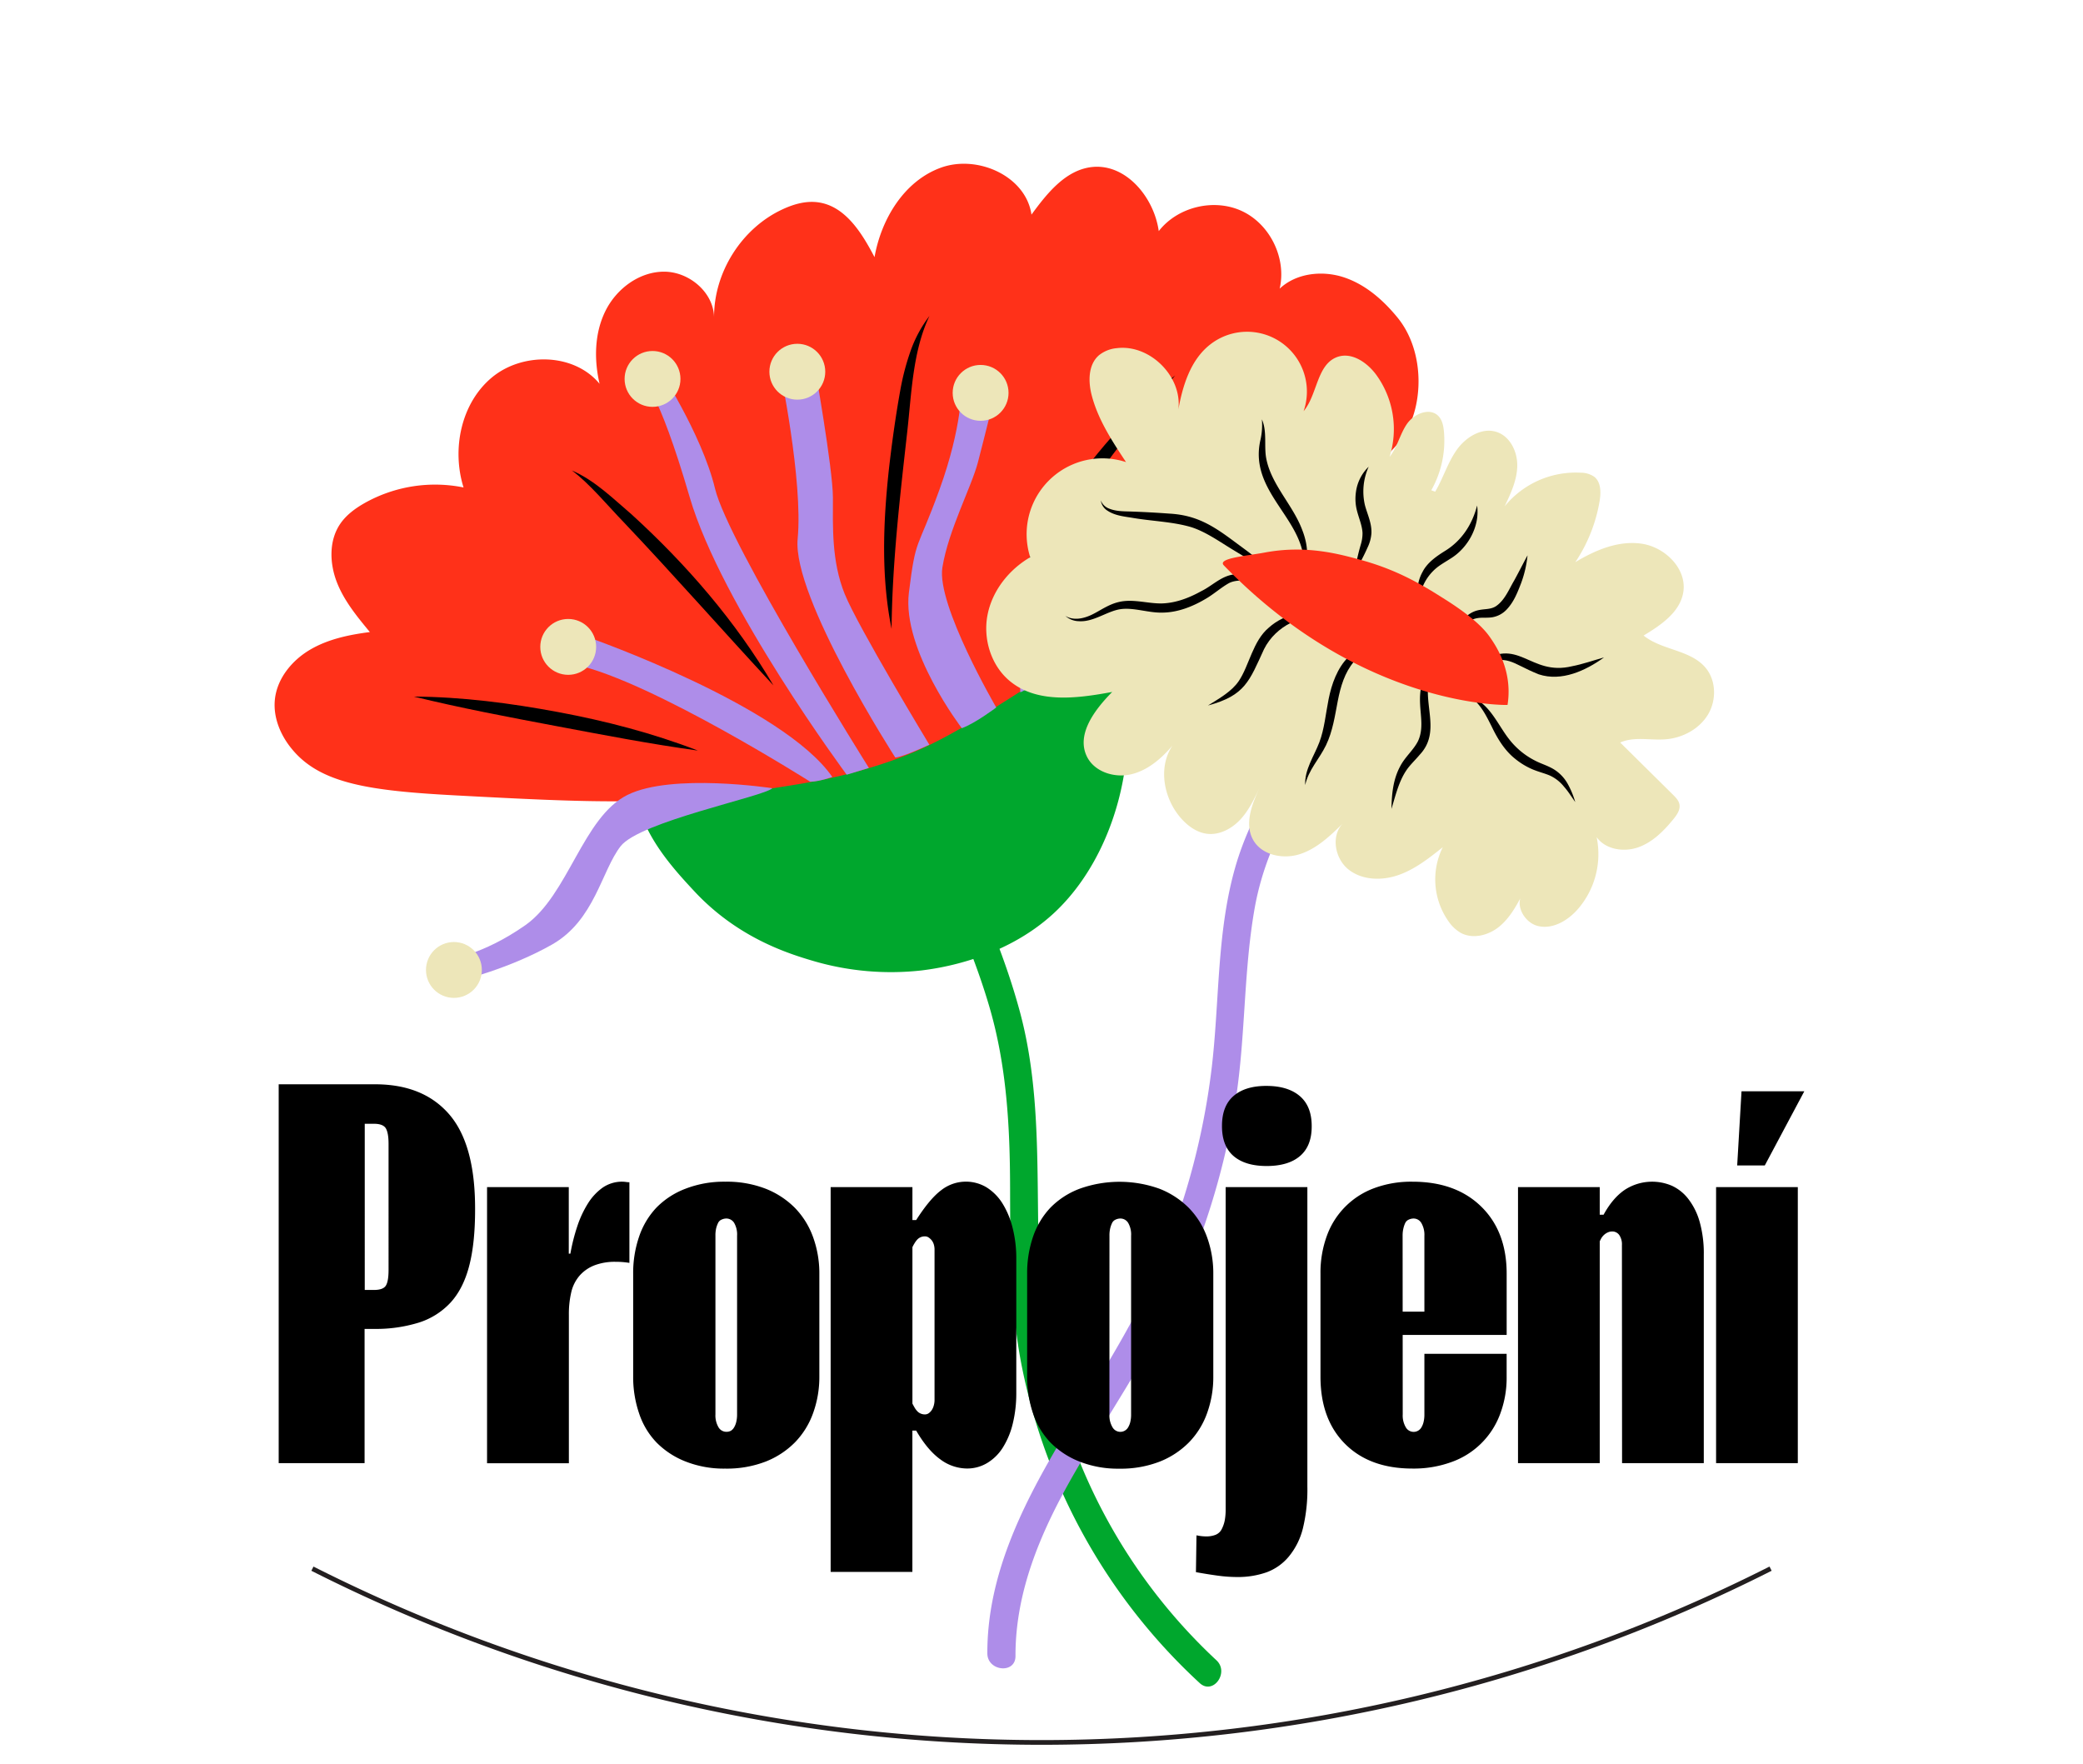 <?xml version="1.0" encoding="UTF-8"?> <svg xmlns="http://www.w3.org/2000/svg" id="Layer_1" data-name="Layer 1" viewBox="0 0 884.43 748.83"><defs><style>.cls-1{fill:#00a72d;}.cls-2{fill:#ff3119;}.cls-3{fill:#ae8de9;}.cls-4{fill:#ede6b9;}.cls-5{fill:none;stroke:#231f20;stroke-miterlimit:10;stroke-width:2px;}</style></defs><path class="cls-1" d="M270,329.85c-1.66,20.06,15.12,38.13,24.66,48.39C313.34,398.4,335.2,405,345.34,408a117,117,0,0,0,46.06,4c6.14-.78,34.49-4.39,56-24.24,35.8-33.11,41.73-101.48,13.63-124.07-12.61-10.14-28.63-8.3-54.74-4.9C366.45,264,273.66,285.07,270,329.85Z"></path><path class="cls-2" d="M323.35,335.41c-43.5,6.7-72.88,5.32-129.87,2.29-36.24-1.93-57.19-4.91-69.3-19.4-5-5.92-8.25-13.58-7.47-21.26.89-8.88,7.15-16.57,14.83-21.13s16.65-6.42,25.5-7.56c-5.44-6.59-11-13.32-14.06-21.29s-3.35-17.53,1.44-24.6c2.58-3.81,6.4-6.61,10.4-8.88a61.08,61.08,0,0,1,42-6.62c-5.08-16.24-1.09-35.71,11.95-46.63s35-10.49,45.81,2.63c-2.39-10.3-2.2-21.52,2.52-31s14.52-16.73,25.09-16.61,20.88,8.89,21,19.47c-.14-19.2,11.77-38,29.19-46,4.75-2.2,10-3.67,15.21-2.89C359,87.63,366,99,371.32,109.18c2.86-16.27,12.65-32.38,28.2-38s36.1,3.59,38.44,19.94c6.58-9,14.43-18.89,25.55-20.19C478,69.27,490,83.72,492,98.12c8.07-10.38,23.63-14.07,35.5-8.42s18.81,20.06,15.84,32.86c7-6.6,18-7.84,27.16-4.85s16.76,9.63,22.87,17.11c8.79,10.75,10.78,26.59,7.33,39.5-4.53,17-18.73,25.33-41.5,39.47-23.82,14.79-46.76,31-70.78,45.44-73.3,44.1-83.82,56.82-122.85,67.86C351.36,331.1,341.35,332.64,323.35,335.41Z"></path><path class="cls-3" d="M344,331.89s-67.3-42.65-99.46-49.64l5.69-11.49s82.22,28.79,103.16,59.11C353.4,329.87,347.72,331.92,344,331.89Z"></path><path class="cls-3" d="M359.5,328.92s-53.23-71.71-66.71-118-20.17-50.34-20.17-50.34l6.2-5.56s19.15,29,24.78,52.45,65.33,118.57,65.33,118.57Z"></path><path class="cls-3" d="M380.13,321.62s-43.82-68-41.45-92.82S331,156.21,331,156.21L345.65,154s8,45,8,57.26-.63,26.95,5,40.91,35.94,64,35.94,64S383.69,321.31,380.13,321.62Z"></path><path class="cls-3" d="M408.38,309.17s-25.49-33.26-22.47-57.55,3.29-17,13-43.8,9.28-43,9.28-43l14.58,1.47s-4.76,19.3-7.54,29.94-12.54,28.82-15.1,44.7S423,300.37,423,300.37,414.06,307.13,408.38,309.17Z"></path><path class="cls-3" d="M327.93,334.65s-42.64-6.55-61.54,2.86S241.3,380,223.06,392.8s-32.32,14.42-32.32,14.42l4.39,9.18s21.18-5.08,39.28-15.39,20.94-31.22,29.1-41.73S324.53,338.17,327.93,334.65Z"></path><path class="cls-3" d="M433.22,293.93s-1.72-25.19,12.65-36,61.11-.74,88.5-6.14l27.39-5.4.62,7.83S523.76,264,498.75,262s-54.71,4.72-51.38,21.6A41,41,0,0,1,433.22,293.93Z"></path><circle class="cls-4" cx="192.73" cy="411.81" r="11.86"></circle><circle class="cls-4" cx="241.26" cy="274.65" r="11.86"></circle><circle class="cls-4" cx="277.06" cy="160.88" r="11.86"></circle><circle class="cls-4" cx="338.54" cy="157.82" r="11.86"></circle><circle class="cls-4" cx="416.36" cy="166.8" r="11.86"></circle><circle class="cls-4" cx="563.78" cy="251.04" r="11.86"></circle><path class="cls-1" d="M388.8,351.94c11.75,24.55,23.59,49.27,31.27,75.46,7.36,25.1,8.75,50.83,8.81,76.84.06,25.59,0,51.13,5.07,76.33a249.17,249.17,0,0,0,75.43,134c5.66,5.24,12.72-4.47,7.1-9.68a237,237,0,0,1-70.65-126c-10-49.37.4-100.31-12.77-149.26-7.75-28.76-20.43-55.7-33.25-82.47-3.33-6.95-14.35-2.22-11,4.77Z"></path><path d="M426.1,274.59c1.95-39.07,42.88-91.4,72.83-115.18-14.56,17.82-28.7,35.7-41.51,54.74s-25.21,38.12-31.32,60.44Z"></path><path d="M378.56,267c-4.51-22.25-3.56-45.31-1.14-67.74,1.29-11.26,2.82-22.36,4.83-33.53a106,106,0,0,1,4.33-16.59,53.78,53.78,0,0,1,8.07-15c-7.12,14.84-7.62,33-9.43,49.08-3.1,27.74-6.41,55.93-6.66,83.83Z"></path><path d="M328.4,291c-21.35-23-41.92-46.44-63.5-69.21-6.38-6.56-14.74-16.67-22.11-22.06,9.74,4.2,17.45,11.9,25.42,18.7,23.27,21.23,44.18,45.36,60.19,72.57Z"></path><path d="M296.33,318.67C276,315.87,256,312,235.82,308.2s-40.17-7.58-60.12-12.46c20.6.13,41,2.79,61.24,6.57s40.17,8.94,59.39,16.36Z"></path><path class="cls-3" d="M569.57,292.68c-18.36,23.16-37.19,47.31-45.29,76.24-7.76,27.75-6.44,56.75-9.88,85.12a306.19,306.19,0,0,1-22.78,84.16c-11.45,26.6-27.58,50.43-42.26,75.27-16,27.09-30.22,56.32-30.14,88.48,0,7.64,12,8.88,11.95,1.14-.07-28.1,11.29-53.82,25.08-77.75,14.12-24.51,30.29-47.8,42.35-73.46A318.5,318.5,0,0,0,524.18,470c4.77-27.89,3.62-56.38,8.51-84.22,5.88-33.47,25.95-60,46.55-86,4.81-6.07-4.89-13.14-9.67-7.1Z"></path><path class="cls-4" d="M609.37,208.76c3.4-5.73,5.3-12.31,9.15-17.75s10.72-9.7,17-7.6c5.72,1.91,8.82,8.44,8.7,14.46s-2.77,11.67-5.36,17.11a38.93,38.93,0,0,1,32.32-14.28,10,10,0,0,1,5.76,1.74c2.9,2.34,2.85,6.72,2.23,10.39a66.39,66.39,0,0,1-10.3,25.85c8.57-5.18,18.47-9.35,28.37-7.81s19.09,10.72,17.47,20.6c-1.4,8.47-9.49,13.93-16.85,18.36,7.72,6.26,19.76,6,26.22,13.56,4.68,5.48,4.8,14.05,1,20.18s-10.89,9.81-18.07,10.33c-6.41.47-13.21-1.27-19.08,1.35l22.38,22.13c1.21,1.2,2.49,2.51,2.78,4.19.39,2.24-1.06,4.34-2.48,6.1-4.1,5.05-8.88,9.89-15,12.06s-13.86,1-17.68-4.29a35.65,35.65,0,0,1-8.18,30.77c-4.18,4.67-10.37,8.33-16.51,7s-10.47-9.45-6.43-14.25c-2.74,5.24-5.6,10.61-10.15,14.38s-11.29,5.54-16.47,2.7a16.42,16.42,0,0,1-5.25-5,30.9,30.9,0,0,1-2.35-31.34c-5.82,4.64-11.79,9.36-18.82,11.82s-15.43,2.25-21.24-2.4-7.52-14.4-2.24-19.65c-5.42,5.33-11.12,10.82-18.34,13.16s-16.44.43-20-6.27-.41-14.8,2.75-21.67c-2.27,4.75-4.59,9.59-8.21,13.41s-8.81,6.54-14,5.89c-4.45-.55-8.3-3.42-11.23-6.81-7.23-8.36-9.62-21.51-3.41-30.66-4.73,5.55-10.56,10.6-17.66,12.24s-15.58-1.07-18.74-7.64c-4.54-9.45,3.42-19.88,10.79-27.34-14.69,2.72-31.49,5-43.16-4.37-8.19-6.55-11.77-18-9.79-28.29s9.07-19.26,18.13-24.54a32.2,32.2,0,0,1,40.68-40.39c-5.89-8.89-11.86-18-14.55-28.3C462,162,462,154.83,466.61,150.83a14,14,0,0,1,7.47-3c14.09-1.82,28,12,26.24,26.07,1.84-10.18,5.13-20.86,13.18-27.37a25.4,25.4,0,0,1,40,28.05c5.93-7.11,5.56-19.78,14.25-23,6.14-2.24,12.75,2.3,16.61,7.57A39.25,39.25,0,0,1,590,194c3.3-4.11,4.37-9.59,7.33-13.94s9.64-7.2,13.36-3.47c1.67,1.68,2.17,4.19,2.39,6.56a42.94,42.94,0,0,1-5.37,25"></path><path d="M545,249.74a54.74,54.74,0,0,0-11.81-2.83c-3.66-.35-8-1-11.29.62-3.32,1.81-6.6,4.79-10,6.73-5.44,3.23-11.75,5.76-18.24,5.83-6,.2-12.35-2.3-18-1.44s-11.35,5.51-17.51,5.09a8.85,8.85,0,0,1-5.79-2.24c3.56,2.13,7.86,1.11,11.34-.58s6.91-4.3,11.36-5.33c6.13-1.46,12.46.79,18.54.6,5.84-.24,11.31-2.35,16.45-5.2,4.7-2.27,8.56-6.56,14.08-7.12A39.49,39.49,0,0,1,545,249.74Z"></path><path d="M541.71,243.72c-6.23-3.17-12.23-6.66-18.16-10.27s-11.59-7.67-17.76-9.64c-8.06-2.38-16.9-2.52-25.23-4-3.45-.54-7.21-.94-10.25-2.94a6.11,6.11,0,0,1-2.91-4.4,6,6,0,0,0,3.44,3.43c3.15,1.3,6.55,1.17,10,1.3,5.22.19,10.37.47,15.61.86,12.26.65,19.43,5.73,28.87,12.78,5.6,4.09,11.12,8.31,16.43,12.85Z"></path><path d="M553.53,242.34c2.25-21.43-23.83-32.68-18.29-55.83a28.9,28.9,0,0,0,.55-8.46c2.34,5.25.78,11.55,1.91,16.9,2.23,11,11.3,19.53,15.22,30.06,2.14,5.4,3.08,11.92.61,17.33Z"></path><path d="M575.18,242.94a93,93,0,0,1,2.54-11.53,16.39,16.39,0,0,0,.8-5.15c-.19-3.67-2-7.13-2.7-11a20,20,0,0,1-.1-6.32,18.21,18.21,0,0,1,5.42-10.79,25.54,25.54,0,0,0-1.6,16.33c1,3.78,2.88,7.49,2.77,11.73a16.45,16.45,0,0,1-1.64,6.22,90.85,90.85,0,0,1-5.49,10.47Z"></path><path d="M602.55,255.72A16.77,16.77,0,0,1,604,242.83c2-4,6.09-6.78,9.67-9,7-4.36,11.43-11.16,13.5-19.2,1.24,8.76-3.84,18-11.31,22.55-1.82,1.17-3.59,2.19-5.15,3.33a20.52,20.52,0,0,0-8.17,15.22Z"></path><path d="M617.79,268.35c1.94-3.79,4.49-7.54,8.85-9,3.21-1,5.72-.37,8.28-1.82,3.88-2.43,5.72-7.21,8-11.08,1.92-3.48,3.7-7.05,5.66-10.67a47.22,47.22,0,0,1-2.8,12c-1.56,4-3.05,7.87-6.15,11.1a10.8,10.8,0,0,1-6.35,3.24c-2.3.28-4.26,0-5.92.31-3.7.57-6.69,3.56-9.61,5.94Z"></path><path d="M627.35,282.18c17.38-12.92,21.87,5.12,40.18.67,4.47-.86,8.92-2.44,13.53-3.73-7.76,5.6-18,10.38-27.71,7.18-12.22-4.89-12.3-8.59-26-4.12Z"></path><path d="M624.1,295.73c8.15,2.6,11.64,11.6,16.43,17.81a32.59,32.59,0,0,0,11.68,9.61c2.23,1.14,4.91,1.9,7.47,3.43a16.92,16.92,0,0,1,6,6.29,37.06,37.06,0,0,1,3.16,7.66c-1.59-2.24-3-4.55-4.77-6.53a16.62,16.62,0,0,0-5.85-4.66c-2.25-1-4.89-1.59-7.58-2.73a30.69,30.69,0,0,1-7.37-4.49c-4.44-3.53-7.52-8.65-9.89-13.63-2.44-4.81-4.71-9.6-9.28-12.76Z"></path><path d="M615.52,280.64a13.78,13.78,0,0,0-9.27,12.87c0,9.48,4.14,18.86-3.46,26.94-2,2.38-4.15,4.34-5.68,6.64-3.15,4.67-4.57,10.58-6.3,16.34.1-6.13.65-12.37,3.62-17.94,2.16-4.22,5.65-6.9,7.65-10.85,3.1-6.66,0-13.48,1.07-21.4.54-6.37,6-12.27,12.37-12.6Z"></path><path d="M590.35,272.15c-6.38-.11-11.63,4.27-15.51,8.82s-5.64,10.5-6.83,16.64-2.13,12.88-5,18.8-7.41,10.4-8.83,16.89c-.36-6.48,3.83-12.39,6-18.13s2.67-12,3.94-18.34,3.65-13.21,8.43-17.93c4.56-4.52,11.26-8.6,17.83-6.75Z"></path><path d="M564.21,261.73c-11.15-1.4-22.47,3.87-27.51,13.88-6.26,13.59-8,19.66-23.8,23.92,4.92-3.07,10.06-5.95,13.07-10.37,4.52-6.71,5.92-17,12.83-22.75,6.7-6,17.23-8.3,25.41-4.68Z"></path><path class="cls-2" d="M519.65,240.06c-3-3.09,9.82-4.05,17.24-5.45,17.59-3.32,31.63.56,41.32,3.23,16.09,4.45,26.68,11.14,35.69,16.84C627,263,631,268.16,632.8,270.77c2.12,3.08,7.56,11.16,7.73,22.34a35.88,35.88,0,0,1-.44,6.19S578.55,300.94,519.65,240.06Z"></path><path d="M159.23,460.35q20.46,0,31.49,12.75t11,40.1v.46q0,14.25-2.53,23.9t-7.93,15.51a31.11,31.11,0,0,1-13.56,8.5,61.67,61.67,0,0,1-19,2.64h-3.9v57H118.33V460.35Zm-4.36,87.32h3.9c2.61,0,4.29-.61,5.06-1.84s1.15-3.45,1.15-6.67V485.62q0-4.59-1.15-6.55c-.77-1.29-2.45-1.95-5.06-1.95h-3.9Z"></path><path d="M241.5,532.27h.68a80.71,80.71,0,0,1,3-11.83,44.34,44.34,0,0,1,4.48-9.54,23.43,23.43,0,0,1,6.21-6.66,14.44,14.44,0,0,1,8.61-2.53,10.66,10.66,0,0,1,1.27.11,10,10,0,0,0,1.49.12v34.24c-.92-.15-1.88-.27-2.87-.35s-2-.11-3.1-.11a24.2,24.2,0,0,0-8.85,1.49,16.17,16.17,0,0,0-6.32,4.37,16.4,16.4,0,0,0-3.56,7.12,40.49,40.49,0,0,0-1,9.54v63H206.8V504h34.7Z"></path><path d="M271.37,525a33.46,33.46,0,0,1,7.35-12.29,34.29,34.29,0,0,1,12.29-8,45.2,45.2,0,0,1,16.89-3,45.68,45.68,0,0,1,17.24,3,36.17,36.17,0,0,1,12.41,8.15,34.51,34.51,0,0,1,7.69,12.41,45,45,0,0,1,2.65,15.51v43.66a44.88,44.88,0,0,1-2.65,15.51,34.34,34.34,0,0,1-7.69,12.41,36.05,36.05,0,0,1-12.41,8.16,45.68,45.68,0,0,1-17.24,3,44.27,44.27,0,0,1-16.77-3,35.56,35.56,0,0,1-12.29-8,32.51,32.51,0,0,1-7.47-12.41,47.6,47.6,0,0,1-2.53-15.63V540.77A47.36,47.36,0,0,1,271.37,525Zm32.4,75.49a9.9,9.9,0,0,0,1.26,5.4,3.82,3.82,0,0,0,3.33,2,3.87,3.87,0,0,0,2-.46A4,4,0,0,0,311.7,606a8,8,0,0,0,.91-2.29,13.33,13.33,0,0,0,.35-3.22V524.69a9.84,9.84,0,0,0-1.26-5.52,3.9,3.9,0,0,0-3.34-1.83,4.9,4.9,0,0,0-1.95.45,2.92,2.92,0,0,0-1.49,1.38,12,12,0,0,0-.81,2.19,13,13,0,0,0-.34,3.33Z"></path><path d="M387.41,504v14H389q5.75-9,10.57-12.63a17,17,0,0,1,19.3-1.27,21.33,21.33,0,0,1,6.67,6.67,35.74,35.74,0,0,1,4.36,10.34,52.68,52.68,0,0,1,1.61,13.44v56.76a54.3,54.3,0,0,1-1.49,13.1,34,34,0,0,1-4.25,10.22,20.11,20.11,0,0,1-6.67,6.55,16.51,16.51,0,0,1-8.5,2.3,19.14,19.14,0,0,1-11.38-3.91q-5.4-3.9-10.22-12.18h-1.61v60h-34.7V504Zm0,91.91c.31.62.65,1.23,1,1.84a8.49,8.49,0,0,0,1.15,1.49,4.17,4.17,0,0,0,1.38.92,4.35,4.35,0,0,0,1.73.35,2.76,2.76,0,0,0,1.6-.46,5.22,5.22,0,0,0,1.27-1.26,6.72,6.72,0,0,0,.92-2,8.75,8.75,0,0,0,.34-2.53V530.66a7.62,7.62,0,0,0-.34-2.41,5.3,5.3,0,0,0-.92-1.72,6.21,6.21,0,0,0-1.27-1.15,2.76,2.76,0,0,0-1.6-.46,4.37,4.37,0,0,0-3.11,1.26,9.43,9.43,0,0,0-1.15,1.5c-.38.61-.72,1.22-1,1.83Z"></path><path d="M438.65,525A33.61,33.61,0,0,1,446,512.74a34.2,34.2,0,0,1,12.29-8,50.16,50.16,0,0,1,34.12,0,36.17,36.17,0,0,1,12.41,8.15,34.4,34.4,0,0,1,7.7,12.41,45,45,0,0,1,2.64,15.51v43.66a44.87,44.87,0,0,1-2.64,15.51,34.23,34.23,0,0,1-7.7,12.41,36.05,36.05,0,0,1-12.41,8.16,45.63,45.63,0,0,1-17.23,3,44.36,44.36,0,0,1-16.78-3,35.66,35.66,0,0,1-12.29-8,32.77,32.77,0,0,1-7.47-12.41,47.86,47.86,0,0,1-2.52-15.63V540.77A47.62,47.62,0,0,1,438.65,525Zm32.4,75.49a9.81,9.81,0,0,0,1.27,5.4A3.82,3.82,0,0,0,479,606a8,8,0,0,0,.92-2.29,13.37,13.37,0,0,0,.34-3.22V524.69a9.84,9.84,0,0,0-1.26-5.52,3.87,3.87,0,0,0-3.33-1.83,4.87,4.87,0,0,0-1.95.45,3,3,0,0,0-1.5,1.38,12,12,0,0,0-.8,2.19,13,13,0,0,0-.35,3.33Z"></path><path d="M553.2,648.89a30.19,30.19,0,0,1-6,12,22.28,22.28,0,0,1-9.43,6.66,36.77,36.77,0,0,1-12.52,2,61.65,61.65,0,0,1-8.16-.58q-4.25-.57-9.3-1.49l.23-15.63c.77.15,1.49.27,2.18.35a19.44,19.44,0,0,0,1.95.11,10.71,10.71,0,0,0,4-.69,5,5,0,0,0,2.65-2.53,13.85,13.85,0,0,0,1.26-3.79,25.87,25.87,0,0,0,.35-4.48V504h34.69V631.08A69.53,69.53,0,0,1,553.2,648.89Zm-29.41-183.6q4.94-4.26,13.9-4.25,9.19,0,14.25,4.36t5,12.87q0,8.28-4.94,12.52t-14.13,4.26q-9.2,0-14.13-4.26T518.85,478C518.85,472.38,520.49,468.12,523.79,465.29Z"></path><path d="M595.59,600.52a9.81,9.81,0,0,0,1.27,5.4,3.82,3.82,0,0,0,6.66.11,8,8,0,0,0,.92-2.29,13.33,13.33,0,0,0,.35-3.22V574.78h34.92v9.65a43.65,43.65,0,0,1-2.87,16.2,34.17,34.17,0,0,1-20.57,20.11,46.76,46.76,0,0,1-16.54,2.76q-18.15,0-28.61-10.46t-10.45-28.61V540.77a45.43,45.43,0,0,1,2.75-16.2,33.74,33.74,0,0,1,20-20.1,45,45,0,0,1,16.32-2.76q18.38,0,29.18,10.57t10.8,28.49v26H591.46v-9.88h13.33V524.69a9.89,9.89,0,0,0-1.27-5.4,3.82,3.82,0,0,0-3.33-1.95,4.9,4.9,0,0,0-2,.45,3,3,0,0,0-1.5,1.38,11.31,11.31,0,0,0-.8,2.3,13.33,13.33,0,0,0-.35,3.22Z"></path><path d="M644.54,504h34.7V621.2h-34.7Zm44.12,24.58a6.91,6.91,0,0,0-1.15-4.25,3.61,3.61,0,0,0-3-1.49,4.3,4.3,0,0,0-1.72.35,5.89,5.89,0,0,0-1.61,1,6.08,6.08,0,0,0-1.38,1.72,18.36,18.36,0,0,0-1,2.19V515.73h2.07q3.9-7.12,9-10.57a21.26,21.26,0,0,1,20-1.73,18.67,18.67,0,0,1,7,5.63,28.44,28.44,0,0,1,4.82,9.77,49.55,49.55,0,0,1,1.73,13.9V621.2h-34.7Z"></path><path d="M763.34,504V621.2h-34.7V504Zm-25.74-9.19,1.84-31.49H766.1l-16.78,31.49Z"></path><path class="cls-5" d="M132.65,666a686.32,686.32,0,0,0,619.13,0"></path></svg> 